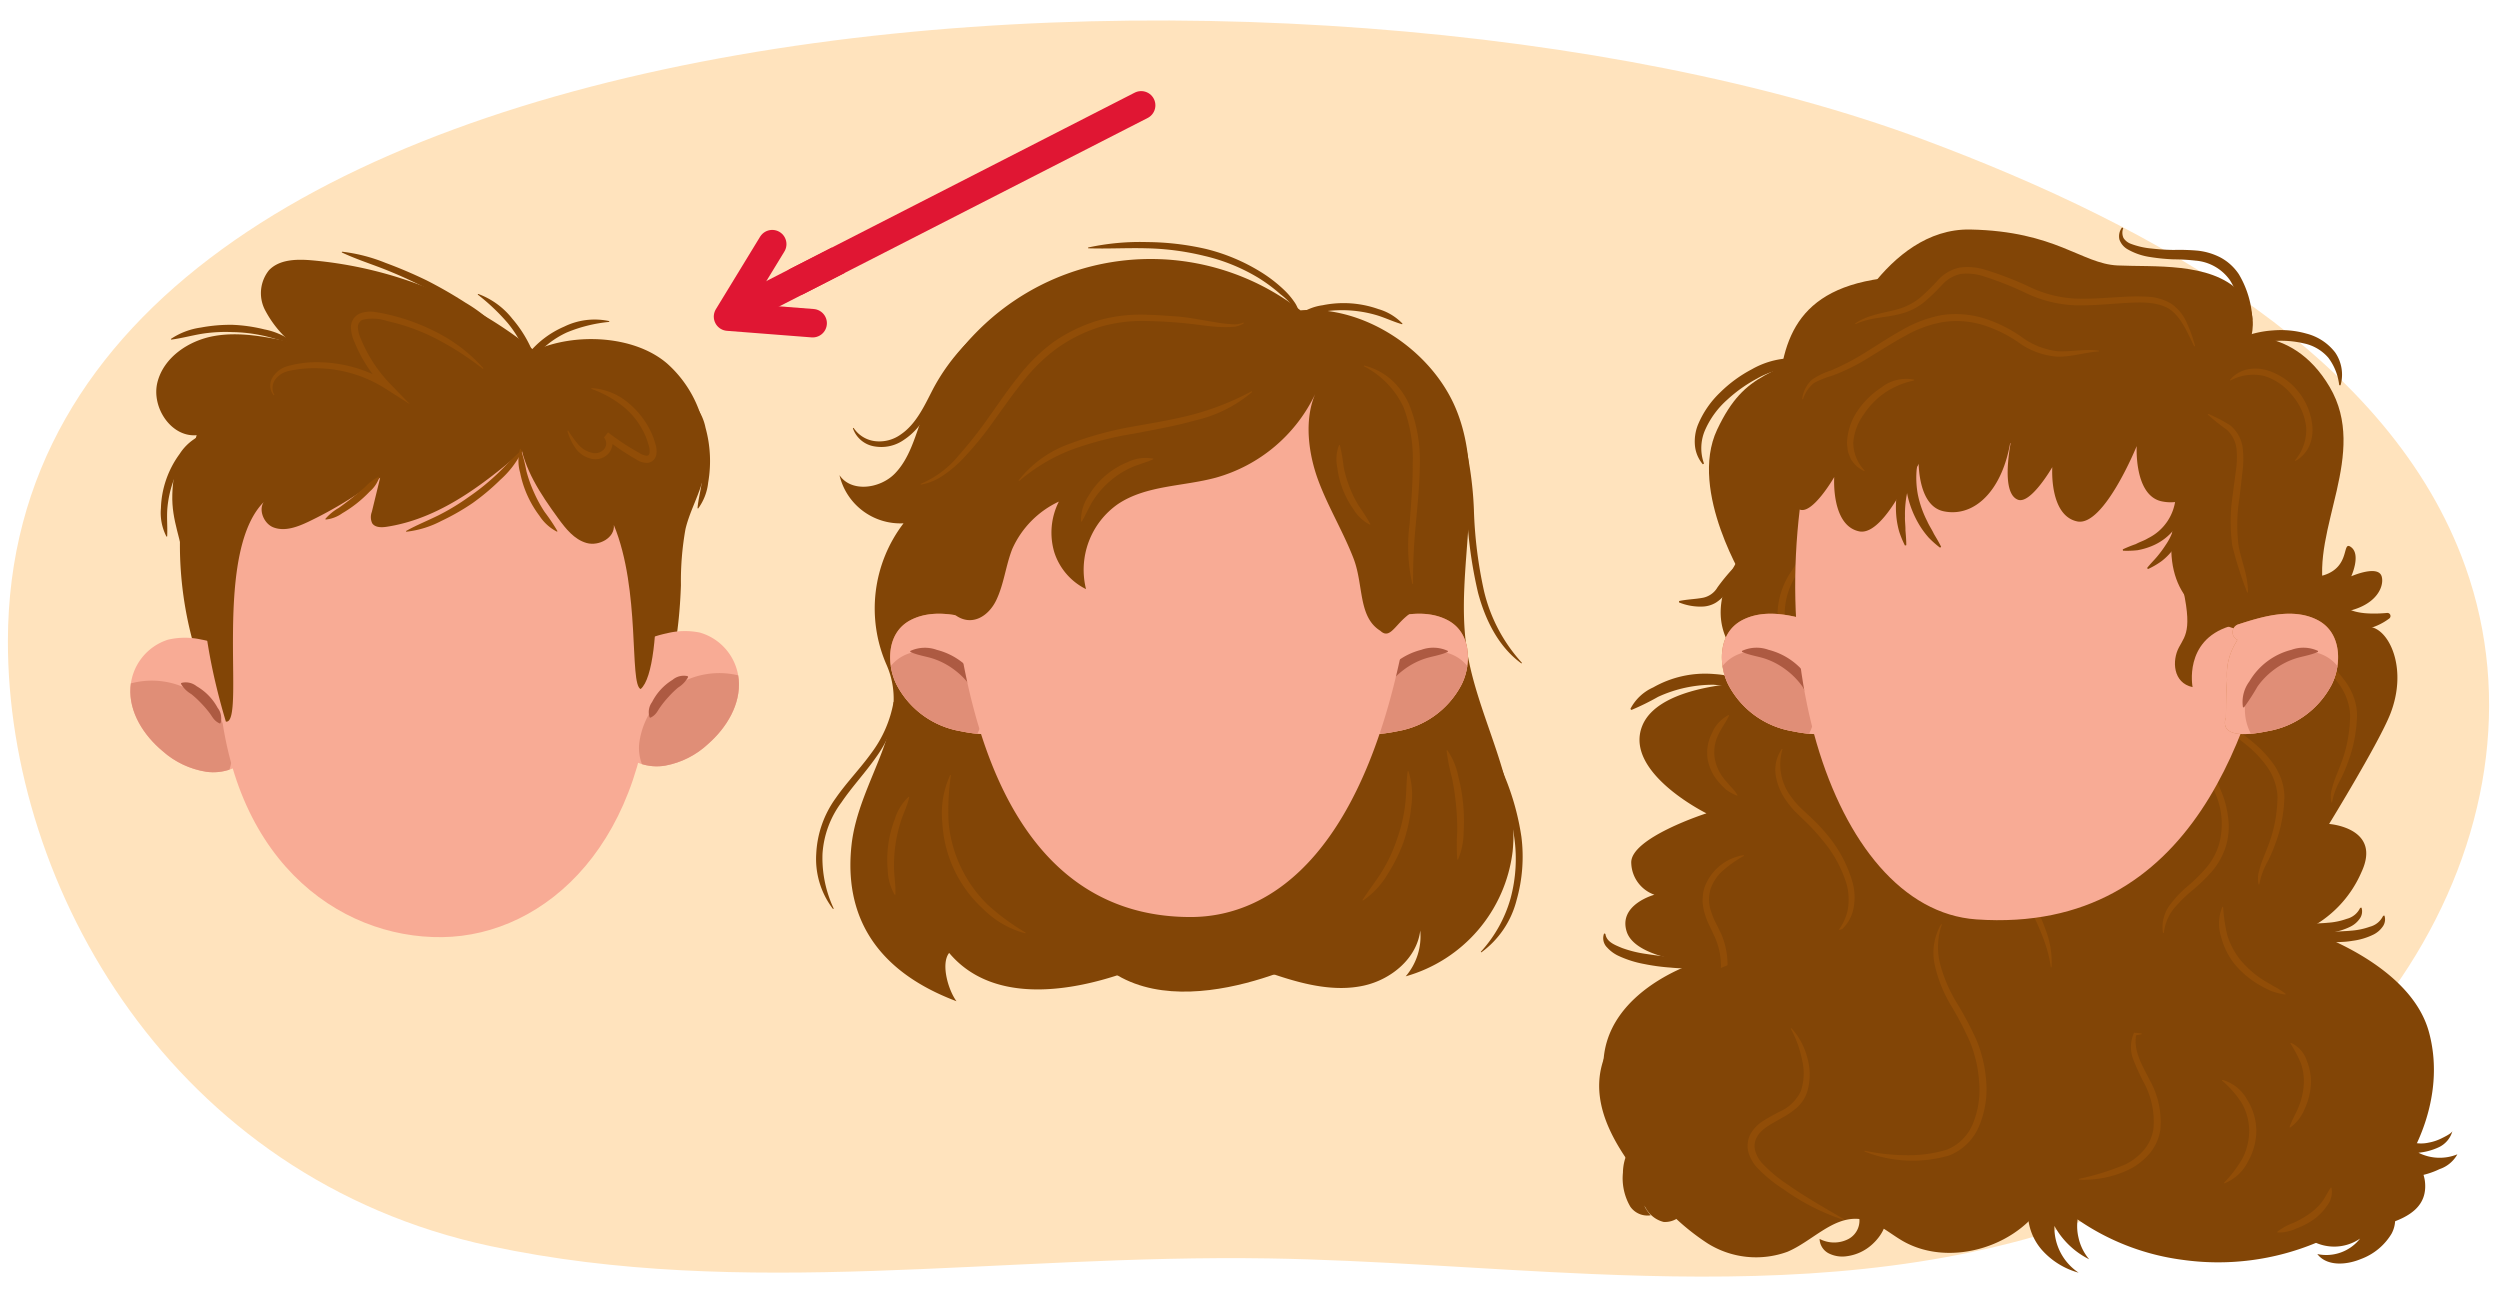 <svg xmlns="http://www.w3.org/2000/svg" xmlns:xlink="http://www.w3.org/1999/xlink" width="300" height="155" viewBox="0 0 300 155"><defs><style>.cls-1{fill:#f8ab95;}.cls-2{fill:#ffe3bd;}.cls-3{fill:#824506;}.cls-4{fill:#ce7f49;}.cls-5{clip-path:url(#clip-path);}.cls-6{fill:#e08e77;}.cls-7{fill:#ad5a42;}.cls-8{clip-path:url(#clip-path-2);}.cls-9{fill:#914d07;}.cls-10{clip-path:url(#clip-path-3);}.cls-11{clip-path:url(#clip-path-4);}.cls-12{clip-path:url(#clip-path-5);}.cls-13{clip-path:url(#clip-path-6);}.cls-14,.cls-15,.cls-16{fill:none;stroke:#e01633;stroke-width:3.414px;}.cls-14,.cls-15{stroke-linecap:round;}.cls-14,.cls-16{stroke-miterlimit:10;}.cls-15{stroke-linejoin:round;}</style><clipPath id="clip-path"><path class="cls-1" d="M173.705,74.415c-2.976-1.55-6.642-.419-9.484.495a1,1,0,0,0-.141,1.873c-.015.022-.038.036-.05.061-.021.04-.033.082-.053.124a7.367,7.367,0,0,0-1.144,4.607c-.13,1.513-.108,3.053-.14,4.58a.886.886,0,0,0-.082.206c-.486,2.453,3.67,1.669,5.118,1.374a10.674,10.674,0,0,0,7.556-5.394C176.536,80.087,176.772,76.013,173.705,74.415Z"/></clipPath><clipPath id="clip-path-2"><path class="cls-1" d="M109.267,74.415c2.976-1.55,6.642-.419,9.483.495a1,1,0,0,1,.142,1.873c.015.022.038.036.05.061.021.04.033.082.052.124a7.367,7.367,0,0,1,1.145,4.607c.13,1.513.108,3.053.14,4.58a.886.886,0,0,1,.082.206c.486,2.453-3.671,1.669-5.118,1.374a10.672,10.672,0,0,1-7.556-5.394C106.435,80.087,106.2,76.013,109.267,74.415Z"/></clipPath><clipPath id="clip-path-3"><path class="cls-1" d="M31.493,82.3c-.857-3.237-4.221-4.988-7.361-5.558a8.944,8.944,0,0,0-3.971.019A6.488,6.488,0,0,0,15.654,82.5c-.2,2.993,1.627,5.773,3.861,7.633a10.277,10.277,0,0,0,5.241,2.48,6.12,6.12,0,0,0,5.312-1.883"/></clipPath><clipPath id="clip-path-4"><path class="cls-1" d="M72.807,81.748c.771-3.259,4.087-5.1,7.211-5.751a8.94,8.94,0,0,1,3.971-.087,6.489,6.489,0,0,1,4.657,5.618c.276,2.987-1.473,5.814-3.657,7.733a10.283,10.283,0,0,1-5.173,2.617,6.118,6.118,0,0,1-5.36-1.741"/></clipPath><clipPath id="clip-path-5"><path class="cls-1" d="M209.073,74.415c2.976-1.55,6.642-.419,9.484.495a1,1,0,0,1,.141,1.873c.015.022.038.036.05.061.021.04.033.082.053.124a7.367,7.367,0,0,1,1.144,4.607c.13,1.513.108,3.053.14,4.58a.886.886,0,0,1,.082.206c.486,2.453-3.67,1.669-5.118,1.374a10.674,10.674,0,0,1-7.556-5.394C206.242,80.087,206.006,76.013,209.073,74.415Z"/></clipPath><clipPath id="clip-path-6"><path class="cls-1" d="M278.122,74.415c-2.976-1.55-6.642-.419-9.484.495a1,1,0,0,0-.141,1.873c-.015.022-.038.036-.05.061-.021.04-.033.082-.053.124a7.367,7.367,0,0,0-1.144,4.607c-.13,1.513-.108,3.053-.14,4.58a.886.886,0,0,0-.082.206c-.486,2.453,3.67,1.669,5.118,1.374a10.674,10.674,0,0,0,7.556-5.394C280.953,80.087,281.189,76.013,278.122,74.415Z"/></clipPath></defs><g id="Guides_Delete_Me_" data-name="Guides (Delete Me)"><path class="cls-2" d="M190.923,152.877c-13.091-.556-26.085-1.667-38.705-1.868-32.425-.517-62.941,5.01-93.332-1.47C20.655,141.389.917,106.469.948,76.922,1.032-3.114,157.713-10.485,230.79,16.745c28.511,10.624,56.175,26.379,65.048,51.242,11.291,31.641-11.862,69.469-52.724,80.688C226,153.374,208.374,153.618,190.923,152.877Z"/><path class="cls-3" d="M175.99,77.75c-1.4-9.55,2.423-19.8-1.286-28.707-2.929-7.038-11.05-12.447-18.645-11.8a29.283,29.283,0,0,0-45.392,12.843c-.888,2.37-1.53,4.959-3.305,6.762s-5.217,2.273-6.624.17a7.5,7.5,0,0,0,7.687,5.779,16.825,16.825,0,0,0-2.075,16.9c3.242,7.234-3.321,13.853-4.17,21.735-1.269,11.783,6.925,16.574,12.6,18.717-.989-1.33-1.911-4.5-.882-5.8,7.486,8.909,23.243,1.6,24.914.845l5.3-2.482-.269,1.7c3.365.4,6.54,1.713,9.764,2.756s6.67,1.826,9.984,1.119,6.437-3.262,6.838-6.626a7.372,7.372,0,0,1-1.746,5.5,17.793,17.793,0,0,0,12.832-14.985C182.382,93.825,177.207,86.068,175.99,77.75Z"/><path class="cls-3" d="M130.517,113.861c12.5-11.533,21.093-9.307,27.4.967C157.914,114.828,138.9,124.82,130.517,113.861Z"/><path class="cls-4" d="M173.705,74.415c-2.976-1.55-6.642-.419-9.484.495a1,1,0,0,0-.141,1.873c-.015.022-.038.036-.05.061-.021.04-.033.082-.053.124a7.367,7.367,0,0,0-1.144,4.607c-.13,1.513-.108,3.053-.14,4.58a.886.886,0,0,0-.082.206c-.486,2.453,3.67,1.669,5.118,1.374a10.674,10.674,0,0,0,7.556-5.394C176.536,80.087,176.772,76.013,173.705,74.415Z"/><path class="cls-1" d="M173.705,74.415c-2.976-1.55-6.642-.419-9.484.495a1,1,0,0,0-.141,1.873c-.015.022-.038.036-.05.061-.021.04-.033.082-.053.124a7.367,7.367,0,0,0-1.144,4.607c-.13,1.513-.108,3.053-.14,4.58a.886.886,0,0,0-.082.206c-.486,2.453,3.67,1.669,5.118,1.374a10.674,10.674,0,0,0,7.556-5.394C176.536,80.087,176.772,76.013,173.705,74.415Z"/><g class="cls-5"><path class="cls-6" d="M172.986,78.188c-3.014-.5-5.551,1.587-7.216,3.907a6.21,6.21,0,0,0,.051,6.182c1.045,1.366,7.431-.714,10.152-3.72a.922.922,0,0,0,1.421-.773C177.227,81.084,175.978,78.683,172.986,78.188Z"/></g><path class="cls-7" d="M164.732,84.826a4.138,4.138,0,0,1,.778-3.057,8.18,8.18,0,0,1,5.043-3.791,4.2,4.2,0,0,1,3.153.113.086.086,0,0,1,.035.117.092.092,0,0,1-.044.039c-1.008.428-1.91.51-2.813.823a8.85,8.85,0,0,0-2.46,1.323,9.036,9.036,0,0,0-1.947,2,25.109,25.109,0,0,1-1.593,2.465.088.088,0,0,1-.124.01A.089.089,0,0,1,164.732,84.826Z"/><path class="cls-4" d="M109.267,74.415c2.976-1.55,6.642-.419,9.483.495a1,1,0,0,1,.142,1.873c.015.022.038.036.05.061.021.04.033.082.052.124a7.367,7.367,0,0,1,1.145,4.607c.13,1.513.108,3.053.14,4.58a.886.886,0,0,1,.082.206c.486,2.453-3.671,1.669-5.118,1.374a10.672,10.672,0,0,1-7.556-5.394C106.435,80.087,106.2,76.013,109.267,74.415Z"/><path class="cls-1" d="M109.267,74.415c2.976-1.55,6.642-.419,9.483.495a1,1,0,0,1,.142,1.873c.015.022.038.036.05.061.021.04.033.082.052.124a7.367,7.367,0,0,1,1.145,4.607c.13,1.513.108,3.053.14,4.58a.886.886,0,0,1,.082.206c.486,2.453-3.671,1.669-5.118,1.374a10.672,10.672,0,0,1-7.556-5.394C106.435,80.087,106.2,76.013,109.267,74.415Z"/><g class="cls-8"><path class="cls-6" d="M109.986,78.188c3.014-.5,5.551,1.587,7.216,3.907a6.21,6.21,0,0,1-.051,6.182c-1.045,1.366-7.431-.714-10.152-3.72a.922.922,0,0,1-1.421-.773C105.745,81.084,106.994,78.683,109.986,78.188Z"/></g><path class="cls-7" d="M118.088,84.862A25.109,25.109,0,0,1,116.5,82.4a9.036,9.036,0,0,0-1.947-2,8.85,8.85,0,0,0-2.46-1.323c-.9-.313-1.806-.395-2.813-.823a.085.085,0,0,1-.048-.112.087.087,0,0,1,.038-.044,4.2,4.2,0,0,1,3.153-.113,8.173,8.173,0,0,1,5.043,3.791,4.139,4.139,0,0,1,.779,3.057.087.087,0,0,1-.1.065A.1.1,0,0,1,118.088,84.862Z"/><path class="cls-1" d="M160.656,44.493c-3.44-2.624-11.09-4.484-16.839-4.54a31.92,31.92,0,0,0-13.413.677c-15.036,4.166-17.41,21.744-15.461,35,4.33,29.435,18.054,34.413,27.927,34.413s21.3-7.972,26.043-35.716C171.748,51.324,163.945,47,160.656,44.493Z"/><path class="cls-3" d="M114.624,73.8c1.981,1.441,4,.157,4.928-1.781s1.135-4.148,1.922-6.149a11.4,11.4,0,0,1,5.589-5.68,8.274,8.274,0,0,0-.54,6.105,7.488,7.488,0,0,0,3.8,4.4,9.616,9.616,0,0,1,3.829-10.206c3.4-2.273,7.809-2.1,11.751-3.169a18.8,18.8,0,0,0,11.925-10.045c-1.354,3.136-.818,7.2.373,10.4s2.992,6.148,4.222,9.336.53,7.016,3.216,8.682c1.4,1.314,1.927-1.577,4.731-2.716,1.342-6.54,2.831-16.31-.5-22.1A28.9,28.9,0,0,0,154.6,38.561a42.95,42.95,0,0,0-19.756-1.886c-4.958.6-9.989,1.924-13.928,4.994-4.736,3.689-7.4,9.57-8.246,15.513S113.507,67.9,114.624,73.8Z"/><path class="cls-3" d="M155.845,37.925a7.149,7.149,0,0,0-2.173-2.6,19.214,19.214,0,0,0-2.771-2.048,22.353,22.353,0,0,0-6.39-2.572,31.75,31.75,0,0,0-6.879-.907c-2.327-.067-4.652.075-7.015,0a.053.053,0,0,1-.051-.055.052.052,0,0,1,.041-.049,29.349,29.349,0,0,1,7.042-.645,32.573,32.573,0,0,1,7.067.825,22.89,22.89,0,0,1,6.58,2.762,16.917,16.917,0,0,1,2.834,2.194,8.907,8.907,0,0,1,1.17,1.375,3.5,3.5,0,0,1,.646,1.7.053.053,0,0,1-.048.057A.055.055,0,0,1,155.845,37.925Z"/><path class="cls-3" d="M155.635,37.948a6.3,6.3,0,0,1,3.083-1.32,12.508,12.508,0,0,1,6.685.462,6.466,6.466,0,0,1,2.875,1.724.054.054,0,0,1-.056.088c-1.086-.318-2.026-.783-3.054-1.088a14.777,14.777,0,0,0-6.314-.43c-1.064.155-2.046.516-3.174.658a.055.055,0,0,1-.062-.047A.056.056,0,0,1,155.635,37.948Z"/><path class="cls-3" d="M121.563,37.346a45.736,45.736,0,0,0-5.088,4.4,23.4,23.4,0,0,0-3.828,5.464c-1.046,1.956-2.095,4.193-4.14,5.543a4.709,4.709,0,0,1-3.473.83,3.289,3.289,0,0,1-2.677-2.158.053.053,0,0,1,.1-.042,3.588,3.588,0,0,0,2.674,1.568,4.382,4.382,0,0,0,2.965-.818c1.8-1.224,2.771-3.307,3.8-5.321a23.976,23.976,0,0,1,4.041-5.585,16.244,16.244,0,0,1,5.58-3.974.052.052,0,0,1,.068.03A.051.051,0,0,1,121.563,37.346Z"/><path class="cls-3" d="M107.327,84.26a7.128,7.128,0,0,1-.464,3.478,14.825,14.825,0,0,1-1.7,3.081c-1.337,1.92-2.926,3.6-4.188,5.466A11.545,11.545,0,0,0,98.7,102.46,14.3,14.3,0,0,0,100.032,109a.053.053,0,0,1-.089.055,9.866,9.866,0,0,1-1.992-6.632,12.365,12.365,0,0,1,2.32-6.623c1.338-1.929,2.962-3.578,4.278-5.415a14.377,14.377,0,0,0,2.674-6.126.052.052,0,0,1,.059-.045A.055.055,0,0,1,107.327,84.26Z"/><path class="cls-3" d="M169.628,43.129a11.226,11.226,0,0,1,3.575,3.529,18.56,18.56,0,0,1,2.112,4.59,43.061,43.061,0,0,1,1.553,9.9,52.137,52.137,0,0,0,1.216,9.787,19.4,19.4,0,0,0,4.525,8.578.052.052,0,0,1,0,.074.052.052,0,0,1-.066.005c-2.752-2-4.325-5.253-5.179-8.466a52.809,52.809,0,0,1-1.346-9.918,42.762,42.762,0,0,0-1.419-9.735,18.124,18.124,0,0,0-5.03-8.258.051.051,0,0,1,0-.074A.052.052,0,0,1,169.628,43.129Z"/><path class="cls-3" d="M177.115,86.384a36.3,36.3,0,0,1,3.418,6.716,30.689,30.689,0,0,1,2.035,7.313,19.028,19.028,0,0,1-.577,7.6,11.148,11.148,0,0,1-4.2,6.251.052.052,0,0,1-.068-.079,15.879,15.879,0,0,0,3.545-6.378,18.221,18.221,0,0,0,.448-7.284,30.243,30.243,0,0,0-1.888-7.147c-.89-2.32-2.011-4.549-2.812-6.945a.053.053,0,0,1,.094-.046Z"/><path class="cls-9" d="M150.243,47.051a16.094,16.094,0,0,1-6.816,3.4c-2.46.69-4.966,1.125-7.441,1.6a40.808,40.808,0,0,0-7.261,1.866,21.446,21.446,0,0,0-6.4,3.785.053.053,0,0,1-.074-.006.053.053,0,0,1,0-.065,13.472,13.472,0,0,1,6.2-4.409,41.5,41.5,0,0,1,7.375-2.011c2.491-.453,4.981-.843,7.4-1.487a32.711,32.711,0,0,0,6.953-2.761.053.053,0,0,1,.061.085Z"/><path class="cls-9" d="M138.358,55.13c-.962.429-1.891.621-2.778,1.048a10.836,10.836,0,0,0-4.34,3.777c-.536.823-.883,1.709-1.415,2.61a.056.056,0,0,1-.075.02.055.055,0,0,1-.027-.042,5.125,5.125,0,0,1,.869-2.986,9.617,9.617,0,0,1,4.679-4.082,5.009,5.009,0,0,1,3.078-.449.054.054,0,0,1,.04.067A.055.055,0,0,1,138.358,55.13Z"/><path class="cls-9" d="M160.784,53.432a19.549,19.549,0,0,1,.447,2.55,13.733,13.733,0,0,0,.7,2.433,13.561,13.561,0,0,0,1.115,2.273,22.908,22.908,0,0,1,1.386,2.187.055.055,0,0,1-.025.074.059.059,0,0,1-.047,0,4.931,4.931,0,0,1-1.95-1.844,11.05,11.05,0,0,1-1.937-5,4.784,4.784,0,0,1,.207-2.677.056.056,0,0,1,.1.007Z"/><path class="cls-9" d="M114.108,93.067a28.7,28.7,0,0,0-.276,5.62,15.821,15.821,0,0,0,4.685,9.872,27,27,0,0,0,4.531,3.337.053.053,0,0,1,.017.073.052.052,0,0,1-.057.023A11.228,11.228,0,0,1,118,109.1a15.118,15.118,0,0,1-4.919-10.356,10.989,10.989,0,0,1,.926-5.707.052.052,0,0,1,.1.03Z"/><path class="cls-9" d="M109.1,95.691c-.225,1.034-.689,1.884-.987,2.83a17.406,17.406,0,0,0-.829,5.808c.032.99.211,1.943.164,2.993a.055.055,0,0,1-.057.052.059.059,0,0,1-.044-.025,6.3,6.3,0,0,1-.822-2.975,13.573,13.573,0,0,1,.864-6.111,6.111,6.111,0,0,1,1.622-2.627.054.054,0,0,1,.077.008A.058.058,0,0,1,109.1,95.691Z"/><path class="cls-9" d="M169.019,92.561a9.406,9.406,0,0,1,.325,4.272,19.212,19.212,0,0,1-.919,4.214,19.46,19.46,0,0,1-1.918,3.864,9.746,9.746,0,0,1-2.92,3.134.053.053,0,0,1-.073-.074c.78-1.2,1.632-2.276,2.361-3.457a18.653,18.653,0,0,0,1.743-3.75,18.853,18.853,0,0,0,.979-4.017c.185-1.379.137-2.744.319-4.174a.054.054,0,0,1,.06-.047A.055.055,0,0,1,169.019,92.561Z"/><path class="cls-9" d="M173.7,90.056a8.213,8.213,0,0,1,1.289,3.1,21.249,21.249,0,0,1,.646,6.675,8.513,8.513,0,0,1-.663,3.289.055.055,0,0,1-.073.025.054.054,0,0,1-.03-.043,25,25,0,0,1,0-3.3,31.427,31.427,0,0,0-.634-6.475,22.526,22.526,0,0,1-.638-3.235.055.055,0,0,1,.1-.037Z"/><path class="cls-9" d="M149.244,38.8a2.7,2.7,0,0,1-1.44.432,11.366,11.366,0,0,1-1.488,0c-.987-.048-1.96-.184-2.926-.309a55.728,55.728,0,0,0-5.794-.4,17.8,17.8,0,0,0-5.663.728,18.471,18.471,0,0,0-5.1,2.547,20.776,20.776,0,0,0-4.09,4.008c-1.225,1.5-2.324,3.1-3.477,4.687a39.348,39.348,0,0,1-3.732,4.568,13.572,13.572,0,0,1-2.266,1.926,6.768,6.768,0,0,1-2.726,1.165.052.052,0,0,1-.059-.044.055.055,0,0,1,.036-.058,11.84,11.84,0,0,0,4.551-3.428,51.828,51.828,0,0,0,3.59-4.565c1.126-1.582,2.227-3.215,3.458-4.752a21.646,21.646,0,0,1,4.215-4.2A19.053,19.053,0,0,1,131.7,38.48a18.568,18.568,0,0,1,5.911-.709c.988.021,1.969.086,2.944.158a23.2,23.2,0,0,1,2.934.346l2.877.481c.478.069.958.118,1.436.151a2.813,2.813,0,0,0,1.381-.187l.008,0a.052.052,0,0,1,.07.023A.051.051,0,0,1,149.244,38.8Z"/><path class="cls-9" d="M163.735,43.87a7.806,7.806,0,0,1,3.226,1.7,8.789,8.789,0,0,1,2.153,3.005,17.92,17.92,0,0,1,1.266,7.163c-.02,2.417-.276,4.8-.482,7.176a65.421,65.421,0,0,0-.329,7.1.053.053,0,0,1-.049.056.056.056,0,0,1-.054-.038,20.735,20.735,0,0,1-.312-7.182c.171-2.384.388-4.757.371-7.117a17.3,17.3,0,0,0-1.1-6.859,10.489,10.489,0,0,0-4.731-4.91.053.053,0,0,1-.019-.072A.052.052,0,0,1,163.735,43.87Z"/><path class="cls-3" d="M25.906,84.438A44.173,44.173,0,0,1,23.6,52.223c-3.073.27-5.465-3.369-4.706-6.359s3.743-4.992,6.779-5.538,6.146.079,9.167.7a12.918,12.918,0,0,1-3.077-3.9,4.4,4.4,0,0,1,.511-4.693c1.241-1.31,3.287-1.349,5.085-1.2A49.151,49.151,0,0,1,64.13,42.085c4.773-2.2,12-1.881,15.96,1.569a14.061,14.061,0,0,1,4.133,14.328C83.658,59.854,82.7,61.6,82.256,63.5a35.41,35.41,0,0,0-.544,6.73C81.346,80.576,79,84.966,77.047,86.1"/><path class="cls-1" d="M31.493,82.3c-.857-3.237-4.221-4.988-7.361-5.558a8.944,8.944,0,0,0-3.971.019A6.488,6.488,0,0,0,15.654,82.5c-.2,2.993,1.627,5.773,3.861,7.633a10.277,10.277,0,0,0,5.241,2.48,6.12,6.12,0,0,0,5.312-1.883"/><g class="cls-10"><path class="cls-6" d="M15.693,82.012a9.692,9.692,0,0,1,12.07,7.649,5.4,5.4,0,0,1-.249,2.735A4.085,4.085,0,0,1,24.8,95.988a3.811,3.811,0,0,1-4.669-2.713,5.268,5.268,0,0,0-4.331-3.6C12.008,88.978,12.315,83.049,15.693,82.012Z"/></g><path class="cls-7" d="M26.329,86.8c-.688-.327-.845-.812-1.182-1.239a12.026,12.026,0,0,0-1.034-1.2,11.166,11.166,0,0,0-1.163-1.072,3.408,3.408,0,0,1-1.215-1.2.1.1,0,0,1,.04-.138l.017-.007a2.079,2.079,0,0,1,1.8.4,6.627,6.627,0,0,1,2.526,2.6,2.032,2.032,0,0,1,.358,1.8.1.1,0,0,1-.135.061Z"/><path class="cls-1" d="M78.222,79.287c-.238,21.7-12.68,33-25.148,33.169s-26.112-9.449-26.9-31.526C25.464,60.814,29.087,44.2,50.924,43.921,71.317,43.658,78.454,58.143,78.222,79.287Z"/><path class="cls-1" d="M72.807,81.748c.771-3.259,4.087-5.1,7.211-5.751a8.94,8.94,0,0,1,3.971-.087,6.489,6.489,0,0,1,4.657,5.618c.276,2.987-1.473,5.814-3.657,7.733a10.283,10.283,0,0,1-5.173,2.617,6.118,6.118,0,0,1-5.36-1.741"/><g class="cls-11"><path class="cls-6" d="M88.594,81.045a9.692,9.692,0,0,0-11.863,7.967,5.382,5.382,0,0,0,.322,2.727,4.082,4.082,0,0,0,2.813,3.518,3.811,3.811,0,0,0,4.6-2.836A5.269,5.269,0,0,1,88.7,88.7C92.463,87.911,92,81.991,88.594,81.045Z"/></g><path class="cls-7" d="M77.941,86.057a2.034,2.034,0,0,1,.31-1.812,6.632,6.632,0,0,1,2.457-2.664,2.079,2.079,0,0,1,1.787-.446.1.1,0,0,1,.068.127l-.007.017a3.394,3.394,0,0,1-1.183,1.229,11.048,11.048,0,0,0-1.134,1.1,11.789,11.789,0,0,0-1,1.229c-.326.436-.47.924-1.149,1.27a.106.106,0,0,1-.143-.042Z"/><path class="cls-3" d="M27.106,86.592c2.5.389-1.863-20.948,4.955-26.727-1.252.747-.6,2.911.764,3.426s2.879-.061,4.2-.69a48.569,48.569,0,0,0,8.593-5.272l-1,4.106a1.745,1.745,0,0,0,.041,1.347c.339.529,1.1.528,1.724.434,6.891-1.044,12.547-5.81,17.8-10.384,0,0,5.294-5.635,2.905-7.452-4.619-3.513-19.472-4.143-27.264-2.018C28,46.585,19.491,61.2,27.106,86.592Z"/><path class="cls-3" d="M62.372,52.718c.446,3.52,2.512,6.6,4.6,9.469.906,1.244,1.934,2.552,3.415,2.971S73.811,64.534,73.66,63c3.245,7.837,1.83,19.074,3.214,19.688,2.968-2.487,2.044-22.923.03-26.679-.885-1.65-6.367-8.983-9.09-9.9C64.343,44.954,63.506,50.616,62.372,52.718Z"/><path class="cls-3" d="M22.312,68.558c-.542-3.942-1.731-5.984-1.633-9.228s.894-5.944,4.466-7.375Z"/><path class="cls-9" d="M57.911,44.237a35.47,35.47,0,0,0-5.422-3.508,24.05,24.05,0,0,0-6.014-2.2,5.5,5.5,0,0,0-2.952-.163.95.95,0,0,0-.574.927,3.787,3.787,0,0,0,.371,1.405A16.99,16.99,0,0,0,46.761,46l2.454,2.532-2.966-1.9a15.658,15.658,0,0,0-7.633-2.422,14.216,14.216,0,0,0-4.005.317,2.658,2.658,0,0,0-1.566,1,1.686,1.686,0,0,0-.139,1.818.054.054,0,0,1-.016.074.056.056,0,0,1-.068-.009,1.846,1.846,0,0,1-.129-2.092,3.08,3.08,0,0,1,1.735-1.358,12.99,12.99,0,0,1,4.221-.481,16.424,16.424,0,0,1,8.038,2.464l-.513.631a16.846,16.846,0,0,1-3.646-5.555,4.539,4.539,0,0,1-.417-1.738,1.8,1.8,0,0,1,1.077-1.665,3.537,3.537,0,0,1,1.82-.175c.575.087,1.1.191,1.641.321a24.73,24.73,0,0,1,6.178,2.337,19.12,19.12,0,0,1,5.156,4.066.054.054,0,0,1,0,.075A.053.053,0,0,1,57.911,44.237Z"/><path class="cls-9" d="M71.016,46.576a7.479,7.479,0,0,1,4.318,1.72,10.07,10.07,0,0,1,2.877,3.746,9.123,9.123,0,0,1,.405,1.128,2.9,2.9,0,0,1,.155,1.3,1.3,1.3,0,0,1-.358.746,1.177,1.177,0,0,1-.809.335,2.508,2.508,0,0,1-1.286-.435,30.765,30.765,0,0,1-3.839-2.61l.492-.613a1.565,1.565,0,0,1,.54,1.234,2.068,2.068,0,0,1-.409,1.2,2.129,2.129,0,0,1-2.278.687,3.2,3.2,0,0,1-1.83-1.329,7.048,7.048,0,0,1-.9-1.946.053.053,0,0,1,.034-.067.054.054,0,0,1,.061.02,15.117,15.117,0,0,0,1.22,1.661,3.077,3.077,0,0,0,1.582.97,1.419,1.419,0,0,0,1.508-.442,1.048,1.048,0,0,0-.024-1.379l.491-.614a29.883,29.883,0,0,0,3.777,2.479,2.026,2.026,0,0,0,.849.324c.193-.011.3-.088.351-.353a2.136,2.136,0,0,0-.117-.95,8.45,8.45,0,0,0-.352-1.034,9.3,9.3,0,0,0-2.6-3.5A13.154,13.154,0,0,0,71,46.679a.054.054,0,0,1-.033-.068A.055.055,0,0,1,71.016,46.576Z"/><path class="cls-3" d="M35.173,41.19c-1.276-.209-2.4-.655-3.614-.912a18.559,18.559,0,0,0-3.652-.425,18.287,18.287,0,0,0-3.672.2c-1.217.2-2.387.528-3.661.7a.055.055,0,0,1-.039-.1,8.6,8.6,0,0,1,3.571-1.348,19.093,19.093,0,0,1,3.827-.325,18.81,18.81,0,0,1,3.8.549,8.271,8.271,0,0,1,3.485,1.559.056.056,0,0,1,0,.078A.055.055,0,0,1,35.173,41.19Z"/><path class="cls-3" d="M83.18,48.373a6.235,6.235,0,0,1,1.482,2.952,15.031,15.031,0,0,1,.319,6.585A6.423,6.423,0,0,1,83.8,60.994a.056.056,0,0,1-.078.007.057.057,0,0,1-.019-.049c.109-1.11.386-2.1.515-3.155a19.28,19.28,0,0,0-.312-6.283c-.223-1.039-.624-1.985-.818-3.09a.055.055,0,0,1,.044-.065A.054.054,0,0,1,83.18,48.373Z"/><path class="cls-3" d="M73.075,38.632a17.67,17.67,0,0,0-5.046,1.258,10.879,10.879,0,0,0-4.006,3.154l-.486.618-.257-.739A13.872,13.872,0,0,0,60.9,38.734a24.73,24.73,0,0,0-3.546-3.362.054.054,0,0,1,.05-.093,9.271,9.271,0,0,1,4.074,2.971,14.7,14.7,0,0,1,2.608,4.383l-.743-.12a11.283,11.283,0,0,1,4.369-3.323,8.288,8.288,0,0,1,5.366-.664.054.054,0,0,1,.038.066A.055.055,0,0,1,73.075,38.632Z"/><path class="cls-3" d="M59.966,39.732c-1.615-.807-3.021-1.857-4.53-2.774s-3.05-1.768-4.633-2.542q-2.352-1.2-4.818-2.168c-1.646-.636-3.316-1.178-4.944-1.942a.054.054,0,0,1,.028-.1,19.9,19.9,0,0,1,5.186,1.336q2.515.927,4.935,2.1a53.155,53.155,0,0,1,4.652,2.672,18.979,18.979,0,0,1,4.189,3.336.054.054,0,0,1-.065.084Z"/><path class="cls-3" d="M24.224,52.3c-.659.959-1.427,1.7-2.029,2.623a13.148,13.148,0,0,0-2.112,6.1c-.087,1.094.029,2.158-.019,3.316a.056.056,0,0,1-.057.053.059.059,0,0,1-.046-.027,6.226,6.226,0,0,1-.65-3.384,11.558,11.558,0,0,1,2.245-6.507,6.071,6.071,0,0,1,2.6-2.258.055.055,0,0,1,.071.032A.054.054,0,0,1,24.224,52.3Z"/><path class="cls-9" d="M62.671,54.118a11.317,11.317,0,0,1-2.626,3.452,27.474,27.474,0,0,1-3.334,2.8,27.836,27.836,0,0,1-3.781,2.159,11.8,11.8,0,0,1-4.146,1.276.054.054,0,0,1-.058-.05.053.053,0,0,1,.028-.051c1.272-.714,2.576-1.228,3.844-1.856a27.224,27.224,0,0,0,3.617-2.189,27.542,27.542,0,0,0,3.3-2.641c1.041-.963,1.931-2.043,3.07-2.966a.055.055,0,0,1,.077.008A.057.057,0,0,1,62.671,54.118Z"/><path class="cls-9" d="M62.492,53.9a19.445,19.445,0,0,1,.681,2.652,16.17,16.17,0,0,0,.9,2.529,16.007,16.007,0,0,0,1.284,2.357,22.411,22.411,0,0,1,1.525,2.275.056.056,0,0,1-.024.075.06.06,0,0,1-.049,0,5.528,5.528,0,0,1-2.084-1.907,12.686,12.686,0,0,1-2.309-5.154,5.355,5.355,0,0,1-.028-2.826.057.057,0,0,1,.106,0Z"/><path class="cls-9" d="M45.518,57.275a3.915,3.915,0,0,1-1.178,1.737,14.893,14.893,0,0,1-3.274,2.582,4.075,4.075,0,0,1-1.959.749.059.059,0,0,1-.061-.057.065.065,0,0,1,.012-.037,6.211,6.211,0,0,1,1.59-1.3c.546-.39,1.087-.786,1.607-1.208s1.039-.846,1.545-1.288a5.805,5.805,0,0,1,1.638-1.243.06.06,0,0,1,.077.033A.057.057,0,0,1,45.518,57.275Z"/><path class="cls-3" d="M209.23,82.187a17.479,17.479,0,0,1-3.579-.018,15.8,15.8,0,0,0-6.689,1.456,29.9,29.9,0,0,1-3.191,1.571l-.126-.12a5.662,5.662,0,0,1,2.732-2.582,12.609,12.609,0,0,1,7.329-1.608,11.393,11.393,0,0,1,1.869.27,4.6,4.6,0,0,1,1.7.863Z"/><path class="cls-3" d="M203.62,116.223c-1.05-.013-2.1,0-3.151-.113a24.144,24.144,0,0,1-3.149-.425,12.811,12.811,0,0,1-3.091-.977,4.276,4.276,0,0,1-1.373-1.009,1.56,1.56,0,0,1-.361-1.687l.154.058c.131.97,1.144,1.329,2,1.69a14.145,14.145,0,0,0,2.892.714c1,.155,2.011.287,3.033.359l3.073.231Z"/><polygon class="cls-3" points="219.116 117.469 271.978 119.834 275.565 70.186 222.638 65.762 219.116 117.469"/><path class="cls-3" d="M284.783,75.32c2.127.7,4.06,5.139,2.078,10.287-1.3,3.382-7.368,13.267-7.368,13.267s6.363.452,3.885,5.772a13.725,13.725,0,0,1-6.664,6.947s12.479,3.886,14.757,12.246c2.265,8.31-2.627,15.529-2.627,15.529l-30.816-5.221,3.821-24.762L274.375,69.32S277.592,72.953,284.783,75.32Z"/><path class="cls-3" d="M274.55,110.8l2.427.031c.4.012.8,0,1.2-.024s.8-.038,1.187-.079a8.38,8.38,0,0,0,2.247-.468,2.42,2.42,0,0,0,1.607-1.314l.163-.028a1.492,1.492,0,0,1-.258,1.383,2.944,2.944,0,0,1-1.077.9,8.029,8.029,0,0,1-2.525.747,9.718,9.718,0,0,1-1.276.131c-.426.029-.849.043-1.27.033a20.643,20.643,0,0,1-2.514-.157Z"/><path class="cls-3" d="M277.338,111.755l2.417.029c.4.012.8,0,1.2-.025s.791-.039,1.181-.08a8.383,8.383,0,0,0,2.238-.468,2.423,2.423,0,0,0,1.6-1.311l.162-.027a1.487,1.487,0,0,1-.254,1.378,2.939,2.939,0,0,1-1.072.9,7.993,7.993,0,0,1-2.515.748,9.628,9.628,0,0,1-1.271.132c-.424.029-.846.043-1.265.034a20.7,20.7,0,0,1-2.5-.155Z"/><path class="cls-3" d="M211.145,63.574c-5.17,6.24-7.589,12.884,1.053,18.26,0,0-12.946-.283-15.141,5.3S204.774,97.6,204.774,97.6s-9.206,2.952-9.023,5.978a4.165,4.165,0,0,0,2.778,3.79s-4.343,1.167-3.333,4.406,8.38,3.726,8.38,3.726-15.436,4.7-10.02,17.722c5.356,12.878,43.751-.569,43.751-.569l4.6-23.816L220.066,58.889,218.613,54.9l-1.448,1.186Z"/><path class="cls-9" d="M218.7,64.669c-1.022,1.455-2.159,2.756-3.064,4.228a8.655,8.655,0,0,0-1.473,4.734,7.042,7.042,0,0,0,.647,2.385,13.034,13.034,0,0,0,1.281,2.211,37.186,37.186,0,0,0,3.49,3.855.053.053,0,0,1,0,.075.057.057,0,0,1-.062.012,11.267,11.267,0,0,1-4.033-3.5,10.336,10.336,0,0,1-2.18-4.992A9.332,9.332,0,0,1,215,68.5a12.64,12.64,0,0,1,3.632-3.909.053.053,0,0,1,.073.016A.056.056,0,0,1,218.7,64.669Z"/><path class="cls-9" d="M207.477,85.9c-.43.883-.988,1.575-1.341,2.4a4.794,4.794,0,0,0-.39,2.546,5.3,5.3,0,0,0,.981,2.4c.245.374.59.68.863,1.046a6.1,6.1,0,0,1,.9,1.1l0,.005a.053.053,0,0,1-.017.074.052.052,0,0,1-.048,0,5.814,5.814,0,0,1-1.287-.706,10.018,10.018,0,0,1-1.021-1.068,5.637,5.637,0,0,1-1.223-2.75,5.2,5.2,0,0,1,.542-2.971,4.3,4.3,0,0,1,1.97-2.16.054.054,0,0,1,.072.028.058.058,0,0,1,0,.045Z"/><path class="cls-9" d="M209.235,102.725a13.916,13.916,0,0,0-2.413,1.685,5.121,5.121,0,0,0-1.559,2.293,4.366,4.366,0,0,0,.09,2.739,7.149,7.149,0,0,0,.552,1.318l.676,1.387a9.456,9.456,0,0,1,.375,6.171,8.779,8.779,0,0,1-1.392,2.794,4.92,4.92,0,0,1-2.467,1.849.052.052,0,0,1-.063-.037.053.053,0,0,1,.022-.057l.007-.005a6.971,6.971,0,0,0,1.966-2.131,9.382,9.382,0,0,0,1.209-2.616,8.656,8.656,0,0,0-.446-5.641l-.628-1.334a7.929,7.929,0,0,1-.583-1.469,6.69,6.69,0,0,1-.277-1.582l.056-.815a5.949,5.949,0,0,1,.186-.8,6.011,6.011,0,0,1,4.658-3.853.052.052,0,0,1,.061.042A.059.059,0,0,1,209.235,102.725Z"/><path class="cls-9" d="M213.886,89.954a6.407,6.407,0,0,0,1.1,5.722,10.075,10.075,0,0,0,.984,1.165l1.142,1.071a22.133,22.133,0,0,1,2.221,2.34,15.5,15.5,0,0,1,3,5.728,6.774,6.774,0,0,1,.027,3.3,4.661,4.661,0,0,1-1.848,2.661.052.052,0,0,1-.073-.012.054.054,0,0,1,0-.064,6.374,6.374,0,0,0,1.3-2.729,7.121,7.121,0,0,0-.129-2.977,14.762,14.762,0,0,0-2.941-5.37,22.234,22.234,0,0,0-2.106-2.288l-1.152-1.119a10.884,10.884,0,0,1-1.038-1.272,7.112,7.112,0,0,1-1.281-3.041A4.407,4.407,0,0,1,213.8,89.9a.052.052,0,0,1,.092.046Z"/><path class="cls-9" d="M262.812,89.574a13.734,13.734,0,0,1,3.734,5.384,11.549,11.549,0,0,1,.84,3.238,8.129,8.129,0,0,1-.287,3.375,8.676,8.676,0,0,1-1.637,2.965,20.187,20.187,0,0,1-2.373,2.3,17.18,17.18,0,0,0-2.252,2.225,5.718,5.718,0,0,0-1.174,2.858.054.054,0,0,1-.059.046.053.053,0,0,1-.045-.044,4.417,4.417,0,0,1,.757-3.23,13.1,13.1,0,0,1,2.278-2.414,19.446,19.446,0,0,0,2.249-2.253,7.836,7.836,0,0,0,1.439-2.706,9.151,9.151,0,0,0-.435-6.088,33.765,33.765,0,0,0-3.112-5.589.053.053,0,0,1,.012-.074A.056.056,0,0,1,262.812,89.574Z"/><path class="cls-9" d="M264.844,86a15.087,15.087,0,0,1,5.428,3,13.759,13.759,0,0,1,2.215,2.251,7.578,7.578,0,0,1,1.454,2.871,6.826,6.826,0,0,1,.189,1.635c-.037.524-.055,1.047-.132,1.567a16.949,16.949,0,0,1-.66,3.072,22.269,22.269,0,0,1-1.16,2.891,8.677,8.677,0,0,0-1.054,2.8.053.053,0,0,1-.056.05.055.055,0,0,1-.048-.04,3.314,3.314,0,0,1,.069-1.586,11.193,11.193,0,0,1,.485-1.487c.377-.955.771-1.882,1.05-2.848a16.162,16.162,0,0,0,.579-2.946c.065-.5.073-1,.1-1.5a6.005,6.005,0,0,0-.191-1.406,6.868,6.868,0,0,0-1.267-2.591,12.976,12.976,0,0,0-2.054-2.16c-1.54-1.3-3.286-2.318-4.987-3.484a.052.052,0,0,1-.017-.073A.057.057,0,0,1,264.844,86Z"/><path class="cls-9" d="M273.679,76.195a15,15,0,0,1,5.37,3.036,13.763,13.763,0,0,1,2.182,2.257,7.626,7.626,0,0,1,1.429,2.863,6.8,6.8,0,0,1,.184,1.625c-.035.522-.054,1.042-.13,1.559a16.966,16.966,0,0,1-.655,3.055,21.822,21.822,0,0,1-1.152,2.875,8.7,8.7,0,0,0-1.048,2.787.053.053,0,0,1-.056.049.055.055,0,0,1-.048-.04,3.3,3.3,0,0,1,.068-1.577,10.927,10.927,0,0,1,.481-1.479c.373-.95.764-1.872,1.041-2.833a16.14,16.14,0,0,0,.573-2.929c.065-.493.073-1,.1-1.49a5.952,5.952,0,0,0-.188-1.4,6.92,6.92,0,0,0-1.245-2.585,12.97,12.97,0,0,0-2.023-2.165c-1.519-1.308-3.245-2.336-4.925-3.513a.053.053,0,0,1-.016-.073A.056.056,0,0,1,273.679,76.195Z"/><path class="cls-9" d="M266.779,108.873a18.982,18.982,0,0,0,.5,3.356,8.865,8.865,0,0,0,1.543,2.932,11.792,11.792,0,0,0,2.485,2.258c.465.325.981.573,1.459.889a9.072,9.072,0,0,1,1.485.934.053.053,0,0,1,.016.074.059.059,0,0,1-.052.024,8.663,8.663,0,0,1-1.737-.442c-.533-.265-1.076-.523-1.585-.84a11.187,11.187,0,0,1-2.74-2.364,8.789,8.789,0,0,1-1.615-3.264,5.183,5.183,0,0,1,.136-3.581.055.055,0,0,1,.072-.024.055.055,0,0,1,.029.041Z"/><path class="cls-3" d="M245.771,143.4c-3,6.111-11.737,8.871-17.522,5.472-1.7-1-3.255-2.467-5.281-2.606-3.111-.213-5.548,2.709-8.482,3.949a10.958,10.958,0,0,1-9.559-1,27.54,27.54,0,0,1-7.077-6.642c-3.5-4.227-7.062-9.405-5.622-14.775,1.317-4.915,6.351-8.03,11.1-10.237,17.623-8.183,38-10.754,54.991-4.1,6.67,2.614,12.61,6.526,18.416,10.386a36.486,36.486,0,0,1,7.756,6.523c1.708,2,6.186,8.682,6.5,11.393.666,5.8-8.359,5.384-13.012,7.356a30.625,30.625,0,0,1-16.038,2.066,28.6,28.6,0,0,1-14.731-6.454C247.068,144.615,245.712,143.523,245.771,143.4Z"/><path class="cls-3" d="M294.3,135.7a3.046,3.046,0,0,1-1.615,1.955,7.426,7.426,0,0,1-2.468.674,5.659,5.659,0,0,0,4.669.189,3.856,3.856,0,0,1-2.144,1.778,9.594,9.594,0,0,1-5.716.833,5.277,5.277,0,0,1-4.106-3.68,1.752,1.752,0,0,1,.025-1.14c.364-.814,1.561-1.042,2.317-1.156a2.521,2.521,0,0,1,2.116.436,8.1,8.1,0,0,0,1.272,1.184,4.208,4.208,0,0,0,2.786.343,5.739,5.739,0,0,0,1.54-.511C293.232,136.476,294.229,136.014,294.3,135.7Z"/><path class="cls-3" d="M250.7,151.113a9.668,9.668,0,0,1-4.169-4,6.513,6.513,0,0,0,2.906,5.61A9.125,9.125,0,0,1,245,149.961a6.8,6.8,0,0,1-1.636-4.924,3.567,3.567,0,0,1,1.513-2.817,4.5,4.5,0,0,1,2.705-.371c1.261.108,3.286.8,2.561,2.46a9.7,9.7,0,0,0-.763,1.665,5.855,5.855,0,0,0,.042,2.545A5.951,5.951,0,0,0,250.7,151.113Z"/><path class="cls-3" d="M221.583,150.749a3.614,3.614,0,0,1-2.145-.35,2.021,2.021,0,0,1-1.087-1.732,3.728,3.728,0,0,0,3.448.021,2.5,2.5,0,0,0,1.209-3c-.186-.419-.505-.8-.32-1.294a1.287,1.287,0,0,1,.943-.744,2.7,2.7,0,0,1,2.282,1.272c1,1.454.006,3.249-1.2,4.357A5.585,5.585,0,0,1,221.583,150.749Z"/><path class="cls-3" d="M195.642,144.806a2.512,2.512,0,0,0,2.444,1.03,5.055,5.055,0,0,1-1.28-3.819,3.474,3.474,0,0,0,.66,2.886,3.346,3.346,0,0,0,2.168,1.73,2.726,2.726,0,0,0,2.751-1.848,4.614,4.614,0,0,0-.309-3.341,14.528,14.528,0,0,0-2.093-3.273c-.578-.722-1.159-1.447-2.215-1.436-2.2.021-2.994,2.276-3.016,3.982A6.743,6.743,0,0,0,195.642,144.806Z"/><path class="cls-3" d="M283.3,151.087c-1.778.736-4.085.876-5.223-.6a5.161,5.161,0,0,0,5.136-1.859,5.5,5.5,0,0,1-6.158.043.406.406,0,0,1-.211-.292.472.472,0,0,1,.173-.314c1.914-1.989,4.821-4.017,7.555-4.285,2.419-.238,3.522,2.206,2.411,4.272A7.191,7.191,0,0,1,283.3,151.087Z"/><path class="cls-9" d="M247.45,84.5a6.519,6.519,0,0,1,3.3,3.26,4.563,4.563,0,0,1,.5,2.4,3.851,3.851,0,0,1-1.123,2.216c-2.15,2.273-4.823,3.93-6.409,6.427a6.762,6.762,0,0,0-1.135,4.111,13.2,13.2,0,0,0,1.084,4.3c.565,1.4,1.25,2.781,1.762,4.246a10.833,10.833,0,0,1,.762,4.569.054.054,0,0,1-.057.048.053.053,0,0,1-.047-.047c-.378-3.048-1.926-5.679-3.11-8.533a13.915,13.915,0,0,1-1.194-4.547A7.607,7.607,0,0,1,243,98.34c1.775-2.707,4.521-4.329,6.579-6.479a3.126,3.126,0,0,0,.956-1.783,4.438,4.438,0,0,0-.378-2.058,8.1,8.1,0,0,0-2.754-3.432.053.053,0,0,1-.013-.073A.055.055,0,0,1,247.45,84.5Z"/><path class="cls-9" d="M233.014,110.975a8.16,8.16,0,0,0-.164,4.834,17.61,17.61,0,0,0,1.954,4.521,39.751,39.751,0,0,1,2.386,4.5,16.06,16.06,0,0,1,1.162,5.025,11.357,11.357,0,0,1-.8,5.128,6.432,6.432,0,0,1-3.681,3.683,15.654,15.654,0,0,1-10.092-.472.052.052,0,0,1,.03-.1,24.991,24.991,0,0,0,4.959.533,15.988,15.988,0,0,0,4.846-.662,5.652,5.652,0,0,0,3.2-3.293,10.556,10.556,0,0,0,.684-4.764,15.435,15.435,0,0,0-1.056-4.776,39.206,39.206,0,0,0-2.294-4.434,16.116,16.116,0,0,1-1.939-4.748,6.831,6.831,0,0,1,.711-5.022.052.052,0,0,1,.093.047Z"/><path class="cls-9" d="M215,123.411a8.409,8.409,0,0,1,1.9,3.6,7.185,7.185,0,0,1-.088,4.163,4.36,4.36,0,0,1-1.232,1.782,9.816,9.816,0,0,1-1.722,1.178c-1.151.668-2.414,1.244-2.992,2.249a2.22,2.22,0,0,0-.269,1.625,3.9,3.9,0,0,0,.856,1.577,16.729,16.729,0,0,0,2.99,2.507c2.168,1.534,4.474,2.831,6.793,4.185a.053.053,0,0,1-.042.1,26.812,26.812,0,0,1-7.178-3.669,17.336,17.336,0,0,1-3.173-2.6,4.7,4.7,0,0,1-1.053-1.91,3.067,3.067,0,0,1,.338-2.241,4.567,4.567,0,0,1,1.566-1.517c.589-.379,1.192-.684,1.77-1a5.1,5.1,0,0,0,2.646-2.526,6.852,6.852,0,0,0,.135-3.748,13.1,13.1,0,0,0-1.333-3.687.052.052,0,0,1,.021-.071A.054.054,0,0,1,215,123.411Z"/><path class="cls-9" d="M266.7,129.588a4.928,4.928,0,0,1,2.958,2.374,7.109,7.109,0,0,1,1.1,3.72,7.567,7.567,0,0,1-1.018,3.736,5.383,5.383,0,0,1-2.779,2.575.053.053,0,0,1-.068-.034.056.056,0,0,1,.011-.053,14.4,14.4,0,0,0,2.168-2.853,7.273,7.273,0,0,0,.83-3.366,6.768,6.768,0,0,0-.9-3.329,12.1,12.1,0,0,0-2.347-2.677.055.055,0,0,1,0-.077A.057.057,0,0,1,266.7,129.588Z"/><path class="cls-9" d="M274.925,125.148a3.575,3.575,0,0,1,1.9,2.166,6.663,6.663,0,0,1,.478,2.9,8.063,8.063,0,0,1-.731,2.819,5.016,5.016,0,0,1-1.74,2.266.056.056,0,0,1-.082-.065c.317-.92.8-1.661,1.121-2.5a8.363,8.363,0,0,0,.578-2.572,6.62,6.62,0,0,0-.342-2.574,15.212,15.212,0,0,0-1.25-2.358.056.056,0,0,1,.02-.076A.06.06,0,0,1,274.925,125.148Z"/><path class="cls-9" d="M256.971,124.111c-.256.061-.513.1-.77.148l.147-.11c-.376,1.906.691,3.644,1.595,5.42a10.314,10.314,0,0,1,1.3,6,5.879,5.879,0,0,1-1.319,2.887,7.868,7.868,0,0,1-2.479,1.908,12.693,12.693,0,0,1-5.935,1.2.053.053,0,0,1-.053-.053.054.054,0,0,1,.038-.05,31.179,31.179,0,0,0,5.609-1.756,7.084,7.084,0,0,0,2.207-1.754,5.059,5.059,0,0,0,1.1-2.509,9.778,9.778,0,0,0-1.149-5.535A24.467,24.467,0,0,1,256,127.144a4.091,4.091,0,0,1,.038-3.1l.059-.118.088.008c.26.024.52.039.78.076a.053.053,0,0,1,0,.1Z"/><path class="cls-9" d="M279.787,142.55a2.709,2.709,0,0,1-.6,2.214,6.46,6.46,0,0,1-1.64,1.641,9.678,9.678,0,0,1-2.026,1.033,4.872,4.872,0,0,1-2.188.46.057.057,0,0,1-.052-.062.059.059,0,0,1,.018-.037,6.809,6.809,0,0,1,1.926-1.062,11.979,11.979,0,0,0,1.835-1.036,6.888,6.888,0,0,0,1.506-1.389c.436-.546.665-1.138,1.119-1.778a.056.056,0,0,1,.079-.016A.058.058,0,0,1,279.787,142.55Z"/><path class="cls-4" d="M209.073,74.415c2.976-1.55,6.642-.419,9.484.495a1,1,0,0,1,.141,1.873c.015.022.038.036.05.061.021.04.033.082.053.124a7.367,7.367,0,0,1,1.144,4.607c.13,1.513.108,3.053.14,4.58a.886.886,0,0,1,.082.206c.486,2.453-3.67,1.669-5.118,1.374a10.674,10.674,0,0,1-7.556-5.394C206.242,80.087,206.006,76.013,209.073,74.415Z"/><path class="cls-1" d="M209.073,74.415c2.976-1.55,6.642-.419,9.484.495a1,1,0,0,1,.141,1.873c.015.022.038.036.05.061.021.04.033.082.053.124a7.367,7.367,0,0,1,1.144,4.607c.13,1.513.108,3.053.14,4.58a.886.886,0,0,1,.082.206c.486,2.453-3.67,1.669-5.118,1.374a10.674,10.674,0,0,1-7.556-5.394C206.242,80.087,206.006,76.013,209.073,74.415Z"/><g class="cls-12"><path class="cls-6" d="M209.793,78.188c3.013-.5,5.55,1.587,7.216,3.907a6.213,6.213,0,0,1-.052,6.182c-1.045,1.366-7.431-.714-10.152-3.72a.922.922,0,0,1-1.421-.773C205.551,81.084,206.8,78.683,209.793,78.188Z"/></g><path class="cls-7" d="M217.894,84.862A25.109,25.109,0,0,1,216.3,82.4a8.992,8.992,0,0,0-1.947-2A8.859,8.859,0,0,0,211.9,79.07c-.9-.313-1.806-.395-2.814-.823a.086.086,0,0,1-.048-.112.084.084,0,0,1,.039-.044,4.2,4.2,0,0,1,3.153-.113,8.18,8.18,0,0,1,5.043,3.791,4.143,4.143,0,0,1,.779,3.057.089.089,0,0,1-.106.065A.1.1,0,0,1,217.894,84.862Z"/><path class="cls-1" d="M218.914,47.511c-9.135,28.614.609,61.589,18.245,62.817,26.568,1.851,33.3-24.013,36.264-38.29s-1.085-30.713-25.9-35.461S218.914,47.511,218.914,47.511Z"/><path class="cls-3" d="M230.913,52.966a10.058,10.058,0,0,0-.885,3.133,10.764,10.764,0,0,0,.125,3.3,12.484,12.484,0,0,0,1.118,3.158c.224.522.557.988.8,1.515.295.5.6.994.862,1.542l-.123.11a11.608,11.608,0,0,1-1.358-1.2,10.472,10.472,0,0,1-1.089-1.462,12.087,12.087,0,0,1-1.414-3.4,10.678,10.678,0,0,1-.195-3.717,9.089,9.089,0,0,1,1.166-3.577Z"/><path class="cls-3" d="M232.482,53.165a10.086,10.086,0,0,0-2.17,2.428,10.806,10.806,0,0,0-1.334,3.022,12.508,12.508,0,0,0-.379,3.328c-.028.568.067,1.132.056,1.713.048.574.1,1.155.1,1.764l-.159.045a11.643,11.643,0,0,1-.693-1.675A10.326,10.326,0,0,1,227.563,62a12.06,12.06,0,0,1,.22-3.678,10.7,10.7,0,0,1,1.454-3.426,9.084,9.084,0,0,1,2.616-2.7Z"/><path class="cls-3" d="M261.975,56.235a8.194,8.194,0,0,1,.367,1.788,8.394,8.394,0,0,1,.011,1.814,6.672,6.672,0,0,1-4.137,5.688,8.376,8.376,0,0,1-1.706.5,11.453,11.453,0,0,1-1.753.06l-.023-.163a16.443,16.443,0,0,1,1.57-.635c.484-.267,1.012-.415,1.461-.7a5.95,5.95,0,0,0,3.312-4.882,10.185,10.185,0,0,0-.208-3.125Z"/><path class="cls-3" d="M260.471,54.952a11.216,11.216,0,0,1,1.61,3.53,9.333,9.333,0,0,1,.224,3.9,7.645,7.645,0,0,1-1.556,3.584,7.233,7.233,0,0,1-1.359,1.371,9.728,9.728,0,0,1-1.641.955l-.094-.136c.39-.5.825-.918,1.207-1.374a13.731,13.731,0,0,0,1.039-1.414,7,7,0,0,0,1.186-3.165,8.963,8.963,0,0,0-.246-3.4,13.157,13.157,0,0,0-1.324-3.195Z"/><path class="cls-3" d="M241.537,48.305c.29,9.055-3.867,13.994-8.312,13.046-3.325-.71-2.989-6.626-2.989-6.626s-3.948,9.707-7.136,9.038c-3.39-.711-2.992-6.515-2.992-6.515s-2.6,4.513-4.139,3.9c-2.381-.939-.536-8.38-.536-8.38s11.315-5.754,16.489-5.924A28.5,28.5,0,0,1,241.537,48.305Z"/><path class="cls-3" d="M267.705,47.113c.29,9.056-3.867,13.995-8.311,13.046-3.326-.71-2.99-6.626-2.99-6.626s-3.948,9.707-7.136,9.038c-3.389-.71-2.992-6.515-2.992-6.515s-2.6,4.513-4.139,3.905c-2.381-.94-.536-8.381-.536-8.381s11.315-5.754,16.489-5.924A28.5,28.5,0,0,1,267.705,47.113Z"/><path class="cls-3" d="M262.762,56.486c-8.756,21.1,11.225,19.528,13.119,20.217L274.4,61.458Z"/><path class="cls-3" d="M210.769,67.232c-.66.631-1.315,1.258-1.928,1.92-.628.657-1.159,1.363-1.778,2.1A4.519,4.519,0,0,1,205.9,72.32a3.321,3.321,0,0,1-1.561.467,6.754,6.754,0,0,1-2.861-.5l.016-.165c.947-.2,1.884-.219,2.717-.367a2.61,2.61,0,0,0,1.891-1.28,24.306,24.306,0,0,1,1.8-2.2,17.587,17.587,0,0,1,2.119-1.933Z"/><path class="cls-3" d="M270.814,63.8s-2.35,8.976,5.795,9.747,9.63-2.986,9.186-4.394-3.644,0-3.644,0,1.181-2.564,0-3.479,0,2.283-3.254,3.339c-1.564.508-3.732-.07-4.081-1.769a19.641,19.641,0,0,1-.414-5.782Z"/><path class="cls-4" d="M278.122,74.415c-2.976-1.55-6.642-.419-9.484.495a1,1,0,0,0-.141,1.873c-.015.022-.038.036-.05.061-.021.04-.033.082-.053.124a7.367,7.367,0,0,0-1.144,4.607c-.13,1.513-.108,3.053-.14,4.58a.886.886,0,0,0-.082.206c-.486,2.453,3.67,1.669,5.118,1.374a10.674,10.674,0,0,0,7.556-5.394C280.953,80.087,281.189,76.013,278.122,74.415Z"/><path class="cls-1" d="M278.122,74.415c-2.976-1.55-6.642-.419-9.484.495a1,1,0,0,0-.141,1.873c-.015.022-.038.036-.05.061-.021.04-.033.082-.053.124a7.367,7.367,0,0,0-1.144,4.607c-.13,1.513-.108,3.053-.14,4.58a.886.886,0,0,0-.082.206c-.486,2.453,3.67,1.669,5.118,1.374a10.674,10.674,0,0,0,7.556-5.394C280.953,80.087,281.189,76.013,278.122,74.415Z"/><g class="cls-13"><path class="cls-6" d="M277.4,78.188c-3.013-.5-5.55,1.587-7.216,3.907a6.213,6.213,0,0,0,.052,6.182c1.045,1.366,7.431-.714,10.152-3.72a.922.922,0,0,0,1.421-.773C281.644,81.084,280.394,78.683,277.4,78.188Z"/></g><path class="cls-7" d="M269.148,84.826a4.143,4.143,0,0,1,.779-3.057,8.18,8.18,0,0,1,5.043-3.791,4.2,4.2,0,0,1,3.153.113.086.086,0,0,1,.035.117.092.092,0,0,1-.044.039c-1.008.428-1.91.51-2.814.823a8.859,8.859,0,0,0-2.459,1.323,8.992,8.992,0,0,0-1.947,2,25.109,25.109,0,0,1-1.593,2.465.088.088,0,0,1-.124.01A.1.1,0,0,1,269.148,84.826Z"/><path class="cls-3" d="M278.183,73.638s.229,1.444,3.461,1.991a7.2,7.2,0,0,0,5.055-1.4.372.372,0,0,0-.245-.677c-1.52.139-3.95.187-5.022-.745a9.122,9.122,0,0,0-2.535-1.726Z"/><path class="cls-3" d="M261.422,68.434c1.841,7.019.9,7.669.053,9.245s-.734,4.273,1.636,4.774c0,0-1.106-5.582,4.442-7.3s3.528-5.721,2.946-5.932-5.877-3.551-5.877-3.551Z"/><path class="cls-3" d="M246.5,34.934c35.931-2.053,28.334,27.513,31,35.521-9.24-5.133-12.114-17.658-27.112-18.85-2.565-.584-7.018,1.68-9.641,1.6-3.309-.1-4.8-2.387-8.1-1.665-7.2,1.573-15.716,3.307-20.643,10.7C216.318,48.28,204,26.721,246.5,34.934Z"/><path class="cls-3" d="M279.558,46.432c4.722,8.008-2.259,17.042-.661,24.654-8.579-.015-11.453-30.4-11.453-30.4S274.835,38.425,279.558,46.432Z"/><path class="cls-3" d="M268.676,34.934c3.49,3.491.41,8.008.41,8.008L220.63,41.094s5.544-13.757,15.81-13.552,13.346,4.107,17.658,4.312S265.185,31.444,268.676,34.934Z"/><path class="cls-3" d="M220.63,40.272c7.8-5.133-11.087,29.772-11.087,29.772s-6.981-11.087-3.491-18.479S212.828,45.406,220.63,40.272Z"/><path class="cls-9" d="M265.012,49.676a18.028,18.028,0,0,1,2.624,1.372,4.236,4.236,0,0,1,1.491,2.72,12.062,12.062,0,0,1-.05,3l-.33,2.9a20.3,20.3,0,0,0-.135,5.7c.293,1.842,1.173,3.679,1.142,5.694a.053.053,0,0,1-.1.014,45.623,45.623,0,0,1-1.775-5.583,20.987,20.987,0,0,1,.023-5.924l.377-2.884a11.431,11.431,0,0,0,.108-2.809,3.737,3.737,0,0,0-1.179-2.315,23.8,23.8,0,0,1-2.257-1.8.052.052,0,0,1,0-.074A.053.053,0,0,1,265.012,49.676Z"/><path class="cls-9" d="M263.289,41.523c-.849-1.689-1.583-3.605-3.117-4.534-1.568-.854-3.553-.715-5.432-.612-1.906.123-3.831.317-5.787.255a15.032,15.032,0,0,1-5.7-1.4,40,40,0,0,0-5.29-2.1,6.447,6.447,0,0,0-2.678-.256,4.157,4.157,0,0,0-2.243,1.315,24.5,24.5,0,0,1-2.1,2.026A7.325,7.325,0,0,1,228.3,37.6c-1.915.553-3.846.451-5.592,1.282a.052.052,0,0,1-.051-.091c1.638-1.117,3.711-1.241,5.454-1.8a7.447,7.447,0,0,0,2.385-1.337,24.43,24.43,0,0,0,2.019-1.995,4.914,4.914,0,0,1,2.637-1.548,7.182,7.182,0,0,1,3.014.243,40.492,40.492,0,0,1,5.419,2.091,14.348,14.348,0,0,0,5.4,1.383c1.884.078,3.789-.094,5.713-.2a24.114,24.114,0,0,1,2.923-.025,6.087,6.087,0,0,1,2.9.828,5.3,5.3,0,0,1,1.9,2.32,16.442,16.442,0,0,1,.976,2.736.052.052,0,0,1-.036.065A.055.055,0,0,1,263.289,41.523Z"/><path class="cls-9" d="M251.837,42.172c-1.638.114-3.2.65-4.936.63a9.011,9.011,0,0,1-4.745-1.759,15.66,15.66,0,0,0-4.341-2.084,10.8,10.8,0,0,0-4.716-.3,14.018,14.018,0,0,0-4.486,1.65c-1.434.766-2.81,1.664-4.228,2.522a23.875,23.875,0,0,1-4.473,2.237,11.607,11.607,0,0,0-2.226.884,4.12,4.12,0,0,0-1.318,1.93.052.052,0,0,1-.1-.031,3.77,3.77,0,0,1,1.139-2.264,8.342,8.342,0,0,1,2.277-1.116A29.521,29.521,0,0,0,224,42.2c1.394-.863,2.771-1.784,4.237-2.59a14.831,14.831,0,0,1,4.734-1.789,11.532,11.532,0,0,1,5.072.367,16.436,16.436,0,0,1,4.518,2.222,8.947,8.947,0,0,0,4.367,1.739c1.574.082,3.249-.3,4.918-.078a.052.052,0,0,1,.045.059A.051.051,0,0,1,251.837,42.172Z"/><path class="cls-9" d="M229.661,45.663a10.054,10.054,0,0,0-3.435,1.435,9.513,9.513,0,0,0-2.592,2.66,6.5,6.5,0,0,0-1.243,3.393,4.912,4.912,0,0,0,1.35,3.3l0,0a.053.053,0,0,1-.066.08,7.064,7.064,0,0,1-.854-.555,6.26,6.26,0,0,1-.672-.8,7.934,7.934,0,0,1-.391-.984,9.326,9.326,0,0,1-.118-1.049,7.286,7.286,0,0,1,1.28-3.864,10.163,10.163,0,0,1,2.886-2.81,4.77,4.77,0,0,1,3.858-.913.053.053,0,0,1,.035.067A.058.058,0,0,1,229.661,45.663Z"/><path class="cls-9" d="M267.617,45.57a3.708,3.708,0,0,1,1.967-1.218,4.854,4.854,0,0,1,2.368.055,7.6,7.6,0,0,1,3.842,2.581,7.729,7.729,0,0,1,1.7,4.3,4.854,4.854,0,0,1-.43,2.325,3.881,3.881,0,0,1-1.581,1.686.053.053,0,0,1-.068-.079,5.676,5.676,0,0,0,1.333-3.89,6.943,6.943,0,0,0-1.622-3.809,6.873,6.873,0,0,0-3.373-2.391,5.762,5.762,0,0,0-4.074.52.053.053,0,0,1-.071-.026A.054.054,0,0,1,267.617,45.57Z"/><path class="cls-3" d="M268.875,40.554a12.239,12.239,0,0,1,3.9-.905,11.248,11.248,0,0,1,4,.384,6.33,6.33,0,0,1,3.443,2.26,4.7,4.7,0,0,1,.65,3.939l-.165-.01a6.68,6.68,0,0,0-1.308-3.3,5.309,5.309,0,0,0-2.943-1.718,11.792,11.792,0,0,0-3.594-.278,14.366,14.366,0,0,0-3.564.7Z"/><path class="cls-3" d="M269.126,38.488a21.529,21.529,0,0,0-.513-2.573,8.771,8.771,0,0,0-1.019-2.29,5.606,5.606,0,0,0-4.123-2.349,24.693,24.693,0,0,0-2.656-.155,23.042,23.042,0,0,1-2.771-.273,7.656,7.656,0,0,1-2.712-.92,2.189,2.189,0,0,1-1-1.184,1.731,1.731,0,0,1,.312-1.444l.148.074a1.524,1.524,0,0,0,.027,1.183,1.78,1.78,0,0,0,.883.7,9.392,9.392,0,0,0,2.5.567,25.089,25.089,0,0,0,2.653.168,25.143,25.143,0,0,1,2.779.079,7.725,7.725,0,0,1,2.814.822,6.123,6.123,0,0,1,2.217,2.02,11.631,11.631,0,0,1,1.621,5.45Z"/><path class="cls-3" d="M214.882,44.137a10.3,10.3,0,0,0-4.052,1.3,17.351,17.351,0,0,0-3.581,2.548,10.511,10.511,0,0,0-2.568,3.463,5.451,5.451,0,0,0-.2,4.185l-.143.083a4.057,4.057,0,0,1-.941-2.207,5.452,5.452,0,0,1,.318-2.438,11.368,11.368,0,0,1,2.689-3.963,15.941,15.941,0,0,1,3.827-2.8,10.049,10.049,0,0,1,4.649-1.322Z"/><polyline class="cls-14" points="136.94 12.639 134.459 13.908 99.444 31.816 95.668 33.747"/><polyline class="cls-15" points="97.52 38.785 87.361 37.996 92.668 29.297"/><line class="cls-16" x1="100.6" y1="31.225" x2="88.198" y2="37.568"/></g></svg>